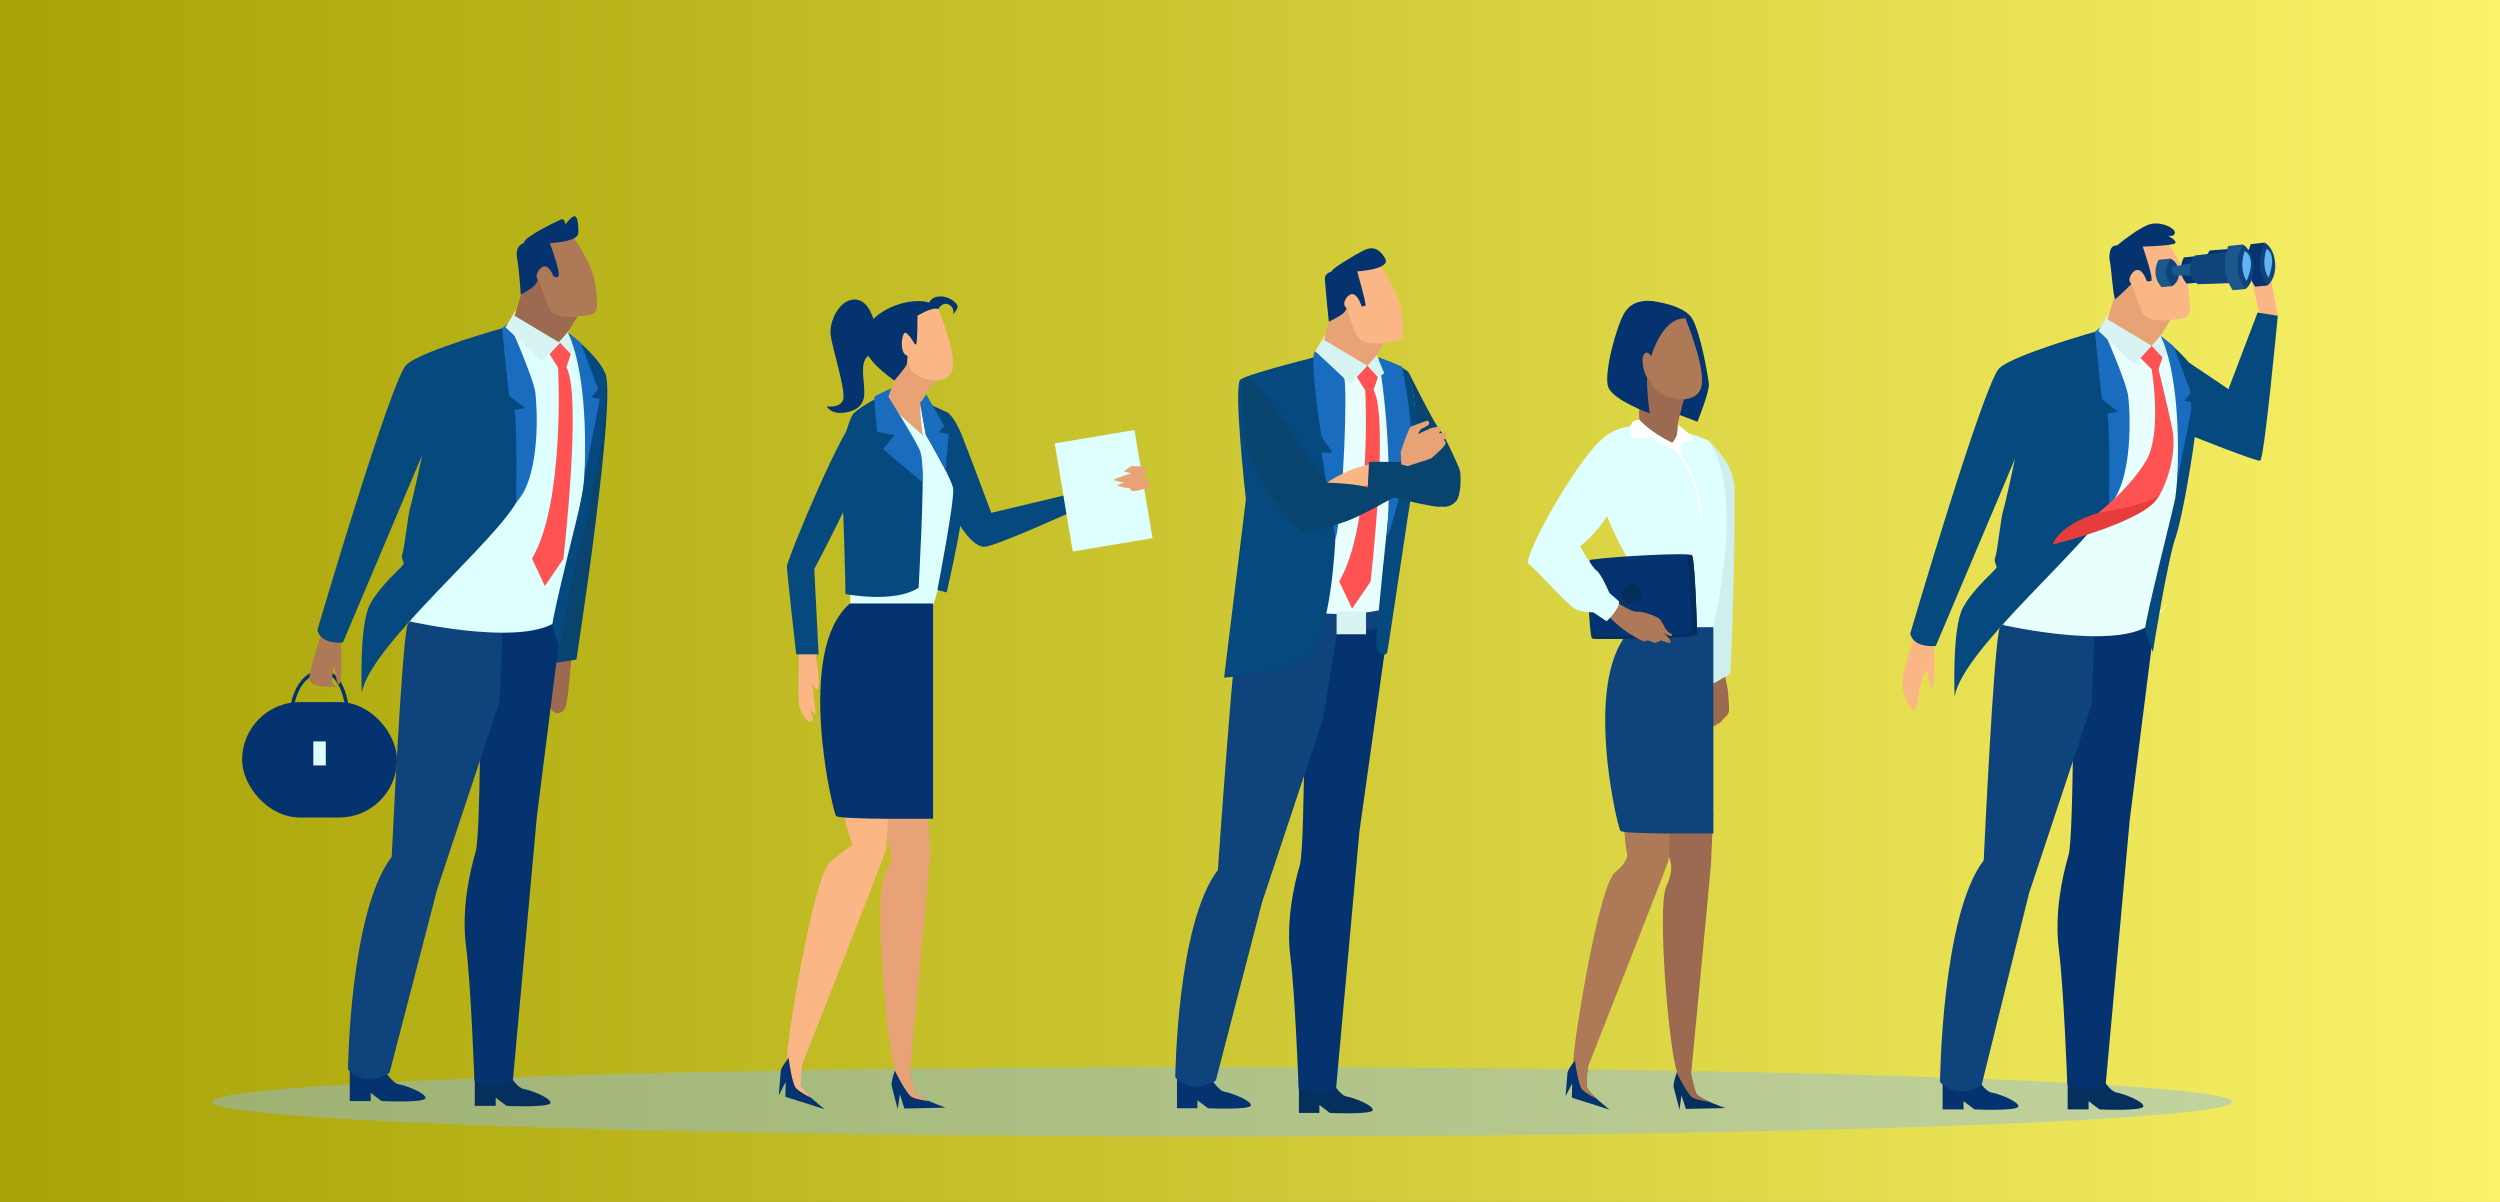 <?xml version="1.0" encoding="UTF-8"?>
<svg xmlns="http://www.w3.org/2000/svg" xmlns:xlink="http://www.w3.org/1999/xlink" viewBox="0 0 728 350">
  <rect x="0" y="0" width="728" height="350" fill="#808080" stroke="none"/>
  <defs>
    <style>
      .cls-1 {
        fill: #402440;
      }

      .cls-2 {
        fill: #1a6cbe;
      }

      .cls-3 {
        fill: #969a97;
      }

      .cls-4 {
        fill: #052d59;
      }

      .cls-5 {
        fill: #e53c3c;
      }

      .cls-6 {
        fill: #fff;
      }

      .cls-7 {
        fill: #ceefed;
      }

      .cls-8 {
        fill: #fbb686;
      }

      .cls-9 {
        fill: #e9fffe;
      }

      .cls-10 {
        fill: #043370;
      }

      .cls-11 {
        fill: url(#_名称未設定グラデーション_391);
      }

      .cls-12 {
        isolation: isolate;
      }

      .cls-13 {
        fill: #8bbce8;
        mix-blend-mode: multiply;
        opacity: .46;
      }

      .cls-14 {
        fill: #ff5252;
      }

      .cls-15 {
        fill: #e7a376;
      }

      .cls-16 {
        fill: #06497f;
      }

      .cls-17 {
        fill: #1c578c;
      }

      .cls-18 {
        fill: #d7f4f2;
      }

      .cls-19 {
        fill: #ad7957;
      }

      .cls-20 {
        fill: #cecee3;
      }

      .cls-21 {
        fill: #0e437c;
      }

      .cls-22 {
        fill: #9b6a50;
      }

      .cls-23 {
        fill: #62b2f4;
      }

      .cls-24 {
        fill: #defffe;
      }

      .cls-25 {
        fill: #08446d;
      }

      .cls-26 {
        fill: #05305e;
      }
    </style>
    <linearGradient id="_名称未設定グラデーション_391" data-name="名称未設定グラデーション 391" x1="0" y1="175" x2="728" y2="175" gradientUnits="userSpaceOnUse">
      <stop offset="0" stop-color="#6e6d14"/>
      <stop offset="0" stop-color="#908d0b"/>
      <stop offset="0" stop-color="#a8a306"/>
      <stop offset=".45" stop-color="#cac42f"/>
      <stop offset="1" stop-color="#faf269"/>
    </linearGradient>
  </defs>
  <g class="cls-12">
    <g id="_レイヤー_2" data-name="レイヤー 2">
      <g id="Layer_1" data-name="Layer 1">
        <rect class="cls-11" width="728" height="350"/>
        <ellipse class="cls-13" cx="355.85" cy="320.84" rx="294.17" ry="10.11"/>
        <g>
          <path class="cls-22" d="M503.06,200.46c.11.77.68,6.11.32,7.05-.01.04-.03.07-.04.11-.41.9-1.6,1.74-1.99,2.35-.42.63-1.13.71-1.72,1.21-.59.5-2.04.55-2.04.55,0,0-2.33,1.61-2.37.69-.04-1.14,1.32-2.1,1.32-2.1l1.09-2.54s-.5-3.49-1.17-3.51c-.67-.01-.46,1.43-.83,2.56-.24.75-1.09.61-1.09.61l-.02-2.08s.22-2.98.62-3.53c.4-.55,2.37-2.48,2.37-2.48l.92-4.27,3.57.32s.95,4.3,1.07,5.07Z"/>
          <path class="cls-7" d="M497.41,128.29s7.1,5.98,7.62,12.97c.52,6.99-.78,54.57-1.27,54.96-.49.4-4.6,2.71-4.6,2.71l-1.99-.2.24-70.44Z"/>
          <path class="cls-24" d="M476.7,181.75c3.42,6.06,22.24.9,22.24.9,9.44-43.44-1.53-54.37-1.53-54.37,0,0-19.01-8.87-29.56-1.54-10.55,7.33,5.75,35.28,5.75,35.28-.29.55,2.68,18.98,3.1,19.72Z"/>
          <path class="cls-22" d="M498.93,236.78s-.69,13.85-.69,14.76-5.79,61.26-5.79,61.26c0,0-1.37,1.22-3.66,0-2.29-1.22-6.55-48.61-3.51-54.86,3.05-6.25.04-9.47.04-9.47l-1.1-9.58,14.71-2.11Z"/>
          <path class="cls-19" d="M486.5,234.93s-.3,14.33-.76,16c-.46,1.68-23.32,59.74-23.32,59.74,0,0-4.23,2.34-4.23-2.23s7.28-50.5,12.16-54.46c4.88-3.96,3.25-6.23,3.25-6.23,0,0-1.25-10.25-1.25-14.97s14.16,2.15,14.16,2.15Z"/>
          <path class="cls-26" d="M492.45,312.81s.71,5.08,1.93,6.25c1.22,1.17,8.03,3.61,8.03,3.61l-11.48.25-1.27-3.96-.61,4.17s-1.42-5.54-1.68-6.6c-.25-1.07.99-4.42.99-4.42,0,0,1.2,1.62,4.09.71Z"/>
          <path class="cls-22" d="M488.26,312.35s3.19,6.55,4.72,7.35c1.52.8,4.78,1.14,4.78,1.14,0,0-3.48-1.71-3.77-2.32-.29-.61-1.54-5.71-1.54-5.71,0,0-3.41-2.17-4.18-.45Z"/>
          <path class="cls-10" d="M462.44,310.57s-.97,5.04-.19,6.54c.78,1.5,6.43,6.01,6.43,6.01l-10.95-3.47.08-4.16-1.92,3.74s.44-5.7.55-6.79c.1-1.09,2.36-3.86,2.36-3.86,0,0,.61,1.92,3.64,1.99Z"/>
          <path class="cls-19" d="M458.63,308.79s.9,7.23,2.09,8.48c1.18,1.25,4.15,2.62,4.15,2.62,0,0-2.74-2.75-2.82-3.42s.39-5.9.39-5.9c0,0-2.53-3.15-3.81-1.78Z"/>
          <path class="cls-10" d="M481.01,87.67s9.2.97,11.69,5.01c2.5,4.05,4.72,17,4.92,19.16.2,2.16-3.31,10.98-3.31,10.98l-6.3-2.42-7.01-32.74Z"/>
          <path class="cls-22" d="M491.23,113.34s-2.32,7.94-2.68,10.39c-.37,2.44.16,7.93.16,7.93,0,0-7.86-4.5-10.43-6.83-2.57-2.32.73-17.6.73-17.6l12.22,6.11Z"/>
          <path class="cls-19" d="M490.85,92.87s6.42,15.4,4.4,20.35c-2.02,4.95-10.27,3.12-13.38,0-3.12-3.12-1.1-20.9,4.4-21.27,5.5-.37,4.58.92,4.58.92Z"/>
          <path class="cls-21" d="M475.76,182.65h23.17v60.05s-26.14.3-27.06-.76c-.91-1.07-11.59-46.19,3.88-59.29Z"/>
          <path class="cls-6" d="M477.31,122.16s2.98,3.51,9.62,6.77c0,0,2.15-2.09,1.63-5.2,0,0,3.36,1.86,4.99,5.09l-3.47-.35-.89,3.61-8.65-4.58-5.27.25s-2.17-5.32,2.04-5.58Z"/>
          <path class="cls-6" d="M488.29,130.64s4.86,5.58,6.48,13.89c1.62,8.31.48,13.27.48,13.27,0,0,1.84-15.92-8-27.27l1.04.11Z"/>
          <g>
            <path class="cls-10" d="M494.2,184.61c0,1.35-27.56,1.61-30.38,1.33-.11-.01-.19-.02-.22-.04-.83-.35-1.8-22.67-.5-22.88,6.39-.99,28.67-2.18,29.57-1.35,0,0,.04.07.11.19.83,2.27,1.42,21.4,1.42,22.75Z"/>
            <path class="cls-4" d="M494.2,184.61c0,1.35-27.56,1.61-30.38,1.33.16-.34.26-.54.26-.54,0,0,28.02-.19,28.5-1.41.47-1.22-1.05-21.15-1.05-21.15-.09-1.12,1.07-1.16,1.14-1.16,0,0,.04.07.11.19.83,2.27,1.42,21.4,1.42,22.75Z"/>
          </g>
          <g>
            <g>
              <path class="cls-19" d="M481.41,179.25s1.54.52,2.17,1.35c.62.83,1.57,3.33,2.7,3.74,1.13.41.9,1.78-1.85-.06-2.75-1.84-4.98-3.1-3.02-5.03Z"/>
              <path class="cls-19" d="M480.85,180.95l3.59,3.32s2.47,2.29,2.04,2.78c-.43.49-2.77-.6-2.77-.6,0,0-1.57.91-2.03.74-.46-.16-1.91-1.07-2.52-.5-.6.57-5.56-2.77-5.56-2.77,0,0,5.54-3.24,7.26-2.97Z"/>
            </g>
            <path class="cls-19" d="M482.9,182.85c-1.53-1.42-1.49-3.61-1.49-3.61,0,0-3.34-1.34-4.82-1.14-1.48.21-6.02-2.86-6.02-2.86l-1.8,4.62s3.19,3.01,4.82,4.05c1.63,1.04,9.31-1.07,9.31-1.07Z"/>
          </g>
          <path class="cls-24" d="M466.59,127.87s6.25.05,5.69,9.51c-.8,13.42-12.16,21.68-12.16,21.68,0,0,3.49,6.24,4.79,7.08,1.3.84,3.77,6.55,3.77,6.55l2.77,2.42c.3,2.18-3.6,5.81-3.6,5.81l-3.85-2.59s-3.16-.02-5.21-.93c-2.05-.91-11.52-11.65-13.65-13.17-2.13-1.52,14.18-30.59,21.45-36.36Z"/>
          <circle class="cls-4" cx="475.26" cy="172.86" r="2.86" transform="translate(241.91 621.52) rotate(-82.51)"/>
          <path class="cls-10" d="M491.53,92.75s-9.08-4.9-10.52-5.08c-1.44-.18-5.58-.36-7.91,3.33-2.34,3.69-6.21,17.99-4.77,21.76,1.44,3.78,12.07,7.64,12.07,7.64,0,0-1.3-8.89-.57-12.77.72-3.88,4.15-15.87,11.71-14.88Z"/>
          <path class="cls-19" d="M481.97,106.24s-1.35-4.45-2.97-3.37c-1.62,1.08-.14,8.43,2.36,8.3,2.5-.13.61-4.92.61-4.92Z"/>
        </g>
        <g>
          <path class="cls-8" d="M663.3,91.96s-2-10.29-1.96-11.08c.03-.79-6.82-3.74-6.82-3.74,0,0,3.52,14.03,3.52,14.82s5.26,0,5.26,0Z"/>
          <path class="cls-8" d="M557.2,186.33s-3.04,8.87-3.27,12.13c-.23,3.26,2.59,8.38,3.27,8.61s1.5-4.08,1.85-6.35c.35-2.26,1.86-6.57,2.21-5.18.35,1.4.47,4.66,1.4,4.66s.47-13.15.47-13.15l-5.92-.73Z"/>
          <path class="cls-10" d="M565.69,313.98v9.08h6.1v-2.4l3.17,2.4s12.59.58,12.78-.87c.19-1.44-5.86-3.75-7.79-4.04-1.92-.29-4.23-4.18-4.23-4.18h-10.04Z"/>
          <path class="cls-26" d="M602.1,313.98v9.08h6.1v-2.4l3.17,2.4s12.59.58,12.78-.87c.19-1.44-5.86-3.75-7.79-4.04-1.92-.29-4.23-4.18-4.23-4.18h-10.04Z"/>
          <path class="cls-10" d="M613.18,315.8l6.98-76.83,8.03-63.56-24.44,4.19s.35,63.56-1.4,69.49c-1.75,5.94-4.19,16.76-2.79,27.59,1.4,10.83,2.44,39.11,2.44,39.11,0,0,6.29,3.14,11.17,0Z"/>
          <path class="cls-21" d="M610.02,181.23l-.93,23.98-18.24,54.94-13.81,55.85s-6.83,4.66-12.11-.93c0,0,.47-48.56,12.73-64.55,0,0,2.95-63.48,4.66-67.67,1.71-4.19,27.7-1.63,27.7-1.63Z"/>
          <path class="cls-9" d="M583.36,182.02s36.34,8.26,44.2-1.56c7.85-9.82,0-.62,0-.62,0,0-1.34-3.26.64-10.36,1.98-7.1,10.61-50,9.2-56.16-1.42-6.16-8.15-15.43-8.15-15.43,0,0-6.52,5.94-10.71,2.1-4.19-3.84-5.47-5.01-5.47-5.01l-6.4,4.31-23.3,82.73Z"/>
          <path class="cls-15" d="M632.52,92.36l-4.5,7.28s-6.87,6.98-14.96-4.66l5.64-18.2,13.82,15.58Z"/>
          <polygon class="cls-18" points="631.58 102.93 629.31 97.55 626.56 100.68 629.74 104.1 631.58 102.93"/>
          <path class="cls-8" d="M630.83,70.18s5.59,7.45,6.44,14.2c.85,6.75.55,8.22-2.33,8.46-2.87.24-9.16,1.64-11.02-1.82-1.86-3.46-4.73-13.39-4.73-13.39,0,0,4.35-10.94,11.64-7.45Z"/>
          <path class="cls-16" d="M611.04,96.34s14.28,27.01,3.84,49.7c-5.42,11.78-43.14,42.53-45.7,56.73,0,0-.81-19.91,2.44-25.84,3.26-5.94,9.78-11.06,9.78-11.76s-.93-1.63-.35-3.03c.58-1.4,1.59-11.41,2.31-13.62.72-2.21,3.4-14.9,3.4-14.9l-23.05,54.48s-6.4.81-7.45-3.61c0,0,21.53-73.22,25.96-77.29,4.42-4.07,28.83-10.87,28.83-10.87Z"/>
          <path class="cls-2" d="M612.05,94.98s7.14,16.1,7.68,20.37c.54,4.27,1.67,24.47-5.6,32.02,0,0,.4-24.42-.53-26.9l3.13-.62-4.68-3.65-2.04-19.57,2.04-1.65Z"/>
          <path class="cls-5" d="M611.04,149.34s-10.79,2.95-13.35,9.23c0,0,27.96-6.77,31.06-14.34,3.1-7.57-17.71,5.1-17.71,5.1Z"/>
          <path class="cls-14" d="M626.56,100.68l-3.34,3.49,3.34,3.34s3.18,18.7-1.67,26.77c-4.85,8.07-13.85,15.05-13.85,15.05,0,0,16.3-2.56,18-5.47,1.71-2.91,5.09-11.76,3.47-19.28-1.61-7.53-3.94-17.07-3.94-17.07l1.16-3.41-3.18-3.41Z"/>
          <path class="cls-16" d="M629.24,97.89s8.73,6.64,10.71,11.64c1.98,5.01-3.96,39.93-6.4,46.91-2.44,6.98-6.64,33.41-6.64,33.41,0,0-1.98-4.77-2.21-6.75-.23-1.98,8.38-35.85,8.73-37.95s4.07-34.11-4.19-47.26Z"/>
          <path class="cls-2" d="M632.95,100.82l5.1,13.6-1.99,2.25,2.45.62-4.54,22.83s1.9-27.8-4.73-42.23l3.71,2.93Z"/>
          <polygon class="cls-18" points="614.23 91.02 613.66 92.97 626.56 100.68 621.52 106.15 611.04 96.34 614.23 91.02"/>
          <path class="cls-10" d="M616.45,71.5s6.98-5.86,10.26-6.35c3.28-.48,6.79,1.42,6.61,2.7-.17,1.28-2.04.76-2.04.76,0,0,2.98,1.57,2.04,2.27-.94.7-9.36.93-9.36.93,0,0,3.47,9.81,2.37,10.03-1.11.22-4.77,0-4.77,0,0,0-4.89,4.82-5.53,5.22-.64.4-1.18-8.98-1.61-10.75-.43-1.77-.11-5.18,2.03-4.81Z"/>
          <path class="cls-8" d="M625.32,82.37s-.95-3.3-2.53-3.72c-1.58-.43-3.21,2.4-2.55,3.45.66,1.06,2.05,2.99,3.04,2.99s2.04-2.72,2.04-2.72Z"/>
          <g>
            <g>
              <path class="cls-3" d="M639.28,74.64s2.12.8,2.33,3.65c.09,1.18-.01,2.86-1.83,4.04,0,0-2.71-.6-2.88-2.65-.17-2.05,2.38-5.04,2.38-5.04Z"/>
              <path class="cls-10" d="M635.96,74.96s-.98,1.53-.89,3.77c.09,2.25,1.69,3.88,1.69,3.88l3.01-.29c-.45-.57-3.48-3.21-.5-7.69l-3.32.32Z"/>
              <path class="cls-20" d="M639.93,76.88s-.71,1.36.35,2.49l5.59.02-.47-3.49-5.46.98Z"/>
              <path class="cls-1" d="M646.15,73.75s-3.84,4.58.77,8.05l12.92-.45-1.29-9.06-12.39,1.45Z"/>
              <path class="cls-21" d="M659.49,70.64s2.67,1.31,3.03,5.91c.15,1.91-.09,4.75-2.22,6.58,0,0-3.09-1.2-3.37-4.52-.29-3.32,2.56-7.97,2.56-7.97Z"/>
              <path class="cls-10" d="M655.43,71.09s-1.11,2.42-.91,6.05c.2,3.63,2.19,6.33,2.19,6.33l3.59-.34c-.57-.94-4.21-5.38-.81-12.49l-4.06.45Z"/>
            </g>
            <path class="cls-23" d="M660.05,72.47s-1.84,4.54.53,8.41c0,0,2.72-6.5-.53-8.41Z"/>
            <g>
              <path class="cls-21" d="M632.05,75.33s2.2.84,2.42,3.79c.09,1.23-.02,2.97-1.91,4.2,0,0-2.82-.62-2.99-2.76-.18-2.14,2.48-5.24,2.48-5.24Z"/>
              <path class="cls-17" d="M628.6,75.65s-1.02,1.59-.92,3.93c.09,2.34,1.76,4.04,1.76,4.04l3.13-.3c-.47-.6-3.62-3.33-.52-8l-3.45.33Z"/>
              <path class="cls-21" d="M653.07,71.17s2.77,1.37,3.15,6.15c.16,1.99-.09,4.94-2.31,6.85,0,0-3.21-1.25-3.51-4.7-.3-3.45,2.67-8.29,2.67-8.29Z"/>
              <path class="cls-17" d="M632.73,77.65s-.74,1.42.36,2.59l5.81.02-.49-3.63-5.68,1.02Z"/>
              <polyline class="cls-10" points="642.12 75.07 643.48 72.94 648.93 72.52 648.57 74.17 642.09 74.83"/>
              <path class="cls-21" d="M639.19,74.4s-3.99,4.76.8,8.37l13.44-.47-1.35-9.42-12.89,1.51Z"/>
              <path class="cls-23" d="M653.66,73.07s-1.91,4.72.55,8.75c0,0,3.18-6.49-.55-8.75Z"/>
              <path class="cls-17" d="M648.85,71.63s-1.16,2.52-.95,6.3c.21,3.78,2.28,6.59,2.28,6.59l3.74-.36c-.59-.98-4.38-5.59-.84-12.99l-4.22.46Z"/>
            </g>
          </g>
          <path class="cls-16" d="M657.4,91.02l-8.47,22.3-11.51-7.75,1.09,21.46s18.47,7.38,19.65,7.12c1.19-.26,5.13-42.2,5.13-42.2l-5.9-.94Z"/>
        </g>
        <g>
          <path class="cls-25" d="M410.26,108.54s7.46,14.96,8.98,16.63c1.52,1.68,5.31,10.23,5.79,11.51.48,1.28.57,7.88-1.18,9.47-1.75,1.6-3.17,1.51-4.2,1.35-1.04-.16-10.37-12.13-10.93-13.08-.56-.96,1.55-25.89,1.55-25.89Z"/>
          <path class="cls-9" d="M403.22,186.32s14.89-63.6,6.25-77.78l-4.59-2.51-17.9-3.08s-12.13,6.77-15.82,12.45c-3.69,5.68-4.27,30.93-4.27,30.93l-6.91,40.19s30.3,10.36,43.24-.2Z"/>
          <path class="cls-10" d="M342.74,313.87v8.86h5.95v-2.34l3.09,2.34s12.28.56,12.47-.84c.19-1.41-5.72-3.66-7.59-3.94-1.88-.28-4.13-4.08-4.13-4.08h-9.79Z"/>
          <path class="cls-26" d="M378.25,315.23v8.86h5.95v-2.34l3.09,2.34s12.28.56,12.47-.84c.19-1.41-5.72-3.66-7.59-3.94-1.88-.28-4.13-4.08-4.13-4.08h-9.79Z"/>
          <path class="cls-10" d="M389.06,317l6.81-74.93,8.72-61.99-24.73,4.09s.34,61.99-1.36,67.78c-1.7,5.79-4.09,16.35-2.72,26.91,1.36,10.56,2.38,38.15,2.38,38.15,0,0,6.13,3.07,10.9,0Z"/>
          <path class="cls-21" d="M389.54,183.37l-4.23,25.77-17.79,53.59-13.47,51.92s-6.66,4.54-11.81-.91c0,0,.45-44.81,12.41-60.4,0,0,4.89-71.23,6.56-75.31,1.67-4.09,28.32,5.34,28.32,5.34Z"/>
          <path class="cls-15" d="M403.57,99.06l-4.39,7.1s-6.7,6.81-14.59-4.54l5.5-17.75,13.48,15.2Z"/>
          <path class="cls-8" d="M401.92,77.44s5.45,7.27,6.28,13.85c.83,6.59.53,8.01-2.27,8.25-2.8.24-8.93,1.6-10.75-1.78-1.82-3.37-4.62-13.06-4.62-13.06,0,0,4.24-10.67,11.35-7.27Z"/>
          <path class="cls-14" d="M398.16,106.42l-3.07,3.33,2.47,3.94s2.13,39.1-7.58,55.59l3.74,7.99,5.39-7.91s5.47-47.73.88-55.79l1.27-3.82-3.1-3.33Z"/>
          <path class="cls-21" d="M361.99,174.78s26.53,7.52,43.3,1.94l-1.03,4.88s-10.34,6.9-43.05-2.31l.78-4.51Z"/>
          <path class="cls-16" d="M388.87,156.53s-1.09,28.72-7.9,34.19c-6.81,5.48-24.52,6.61-24.52,6.61l6.36-51.96s-3.76-33.11-1.59-34.85c2.17-1.74,25.76-7.57,25.76-7.57l1.89,53.58Z"/>
          <path class="cls-16" d="M404.18,105.1s5.62,2.4,6.07,3.43c.45,1.03,3.81,16.42,1.91,27.94-1.91,11.52-7.94,52.68-8.22,53.59-.28.91-2.43.98-3.11-1.67-.68-2.65,6.59-65.09,6.47-69.18-.11-4.09-3.12-14.11-3.12-14.11Z"/>
          <path class="cls-2" d="M383,102.26s7.53,5.57,8.44,7.91c.91,2.35-.08,36.18-2.49,46.85l-4.12-25.21h3.18l-3.18-4.66s-3.79-23.58-1.83-24.9Z"/>
          <path class="cls-2" d="M408.26,106.76s2.91,14.16,2.68,20.75l-2.68,2.95,2.69,1.02s-7.44,29.64-7,23.52c1.93-26.94-2.58-51.04-2.58-51.04l6.89,2.8Z"/>
          <polygon class="cls-18" points="403.1 108.71 400.89 103.46 398.21 106.52 401.31 109.85 403.1 108.71"/>
          <polygon class="cls-18" points="386.11 97.08 385.55 98.97 398.14 106.5 393.22 111.84 383 102.26 386.11 97.08"/>
          <path class="cls-25" d="M423.3,133.52s-9.63.96-12.32,1.02c-2.69.06-12.03-.18-12.26,0-.24.18-.54,7.3-.3,8.02.24.72,19.94,5.64,21.22,4.95,1.28-.7,3.67-13.98,3.67-13.98Z"/>
          <path class="cls-15" d="M407.87,131.61s2.37-7.12,2.95-7.36c.58-.24,4.59-1.75,4.85-1.77.26-.02.76.76.38,1.18-.38.42-1.87,1.06-2.21,1.26-.34.2-.92,1.5-.92,1.5,0,0,3.51-1.64,3.61-1.68.1-.04,2.21-.62,2.63-.44.42.18.98.5.6.92-.38.42-.76,1-.76,1,0,0,1.95-.38,2.17-.02.22.36.02,1.19-.22,1.36-.24.17-.5.57-.5.57,0,0,.62.42.48,1.08-.14.66-1.85,2.19-1.85,2.19,0,0-1.99,1.85-2.29,2.05s-6.94,2.29-6.94,2.29l-1.79-.5-.18-3.63Z"/>
          <path class="cls-8" d="M398.58,135.23s-4.52,1.19-6.07,1.95c-1.56.76-5.61,2.74-5.93,3.37-.32.64,3.18,1.73,3.18,1.73,0,0,2.79.48,3.31.28.52-.2,5.26-1.24,5.26-1.24l.26-6.1Z"/>
          <path class="cls-25" d="M363.49,109.7s7.91,8.2,11.09,13.68c2.73,4.7,12.01,17.17,12.01,17.17,0,0,10.31.31,12.55,1.78,2.24,1.47,7.03,2.31,7.03,2.31,0,0-10.17,5.9-14.63,7.33-4.47,1.44-8.62,2.95-11.25,3.03-2.63.08-10.34-11.09-11.06-11.81-.72-.72-6.28-11.69-6.44-14.08-.16-2.39-2.91-18.91.7-19.41Z"/>
          <path class="cls-10" d="M395.22,79.03s10.1-.57,8.09-3.86c-2-3.29-4.03-3.35-6.41-2.16-2.38,1.19-9.86,5.73-9.06,6.02,0,0-2.08.46-2.04,2.16.04,1.7,1.15,12.49,1.15,12.49,0,0,4.76-2.21,4.81-3.24.06-1.03,5.81-.82,5.9-1.63.09-.81-2.44-9.78-2.44-9.78Z"/>
          <path class="cls-8" d="M396.55,89.32s-.93-3.22-2.47-3.63c-1.54-.42-3.13,2.34-2.49,3.37.64,1.03,2,2.91,2.97,2.91s1.99-2.65,1.99-2.65Z"/>
          <rect class="cls-18" x="389.22" y="178.03" width="8.57" height="6.67"/>
        </g>
        <g>
          <path class="cls-15" d="M269.89,234.45s1.11,12.89,1.11,13.84-6.05,63.96-6.05,63.96c0,0-1.43,1.27-3.82,0-2.39-1.27-6.84-50.75-3.66-57.27,3.18-6.52,2.23-4.77,2.23-4.77l-3.33-15.11,13.52-.64Z"/>
          <path class="cls-8" d="M258.75,230.95s-.32,14.95-.8,16.7c-.48,1.75-24.34,62.36-24.34,62.36,0,0-4.42,2.45-4.42-2.33s7.6-52.72,12.69-56.86c5.09-4.14,6.36-4.77,6.36-4.77,0,0-2.86-7.48-2.86-12.41s13.36-2.7,13.36-2.7Z"/>
          <path class="cls-10" d="M264.95,312.25s.74,5.3,2.02,6.52c1.27,1.22,8.38,3.77,8.38,3.77l-11.98.27-1.33-4.14-.64,4.35s-1.48-5.78-1.75-6.89c-.27-1.11,1.03-4.61,1.03-4.61,0,0,1.25,1.7,4.27.74Z"/>
          <path class="cls-15" d="M260.59,311.78s3.33,6.84,4.92,7.67c1.59.84,4.99,1.19,4.99,1.19,0,0-3.63-1.79-3.94-2.42-.31-.63-1.6-5.96-1.6-5.96,0,0-3.56-2.26-4.37-.47Z"/>
          <path class="cls-10" d="M233.63,309.92s-1.01,5.26-.2,6.82c.81,1.57,6.71,6.27,6.71,6.27l-11.43-3.62.08-4.34-2.01,3.91s.46-5.95.57-7.09c.11-1.14,2.47-4.03,2.47-4.03,0,0,.63,2.01,3.8,2.08Z"/>
          <path class="cls-8" d="M229.65,308.06s.94,7.55,2.18,8.85c1.24,1.3,4.33,2.74,4.33,2.74,0,0-2.86-2.87-2.94-3.57-.08-.7.41-6.16.41-6.16,0,0-2.64-3.29-3.98-1.86Z"/>
          <path class="cls-16" d="M276.09,120.23s1.91,1.33,3.98,6.47c2.07,5.14,8.59,22.64,8.59,22.64l25.3-6.05-1.11,5.41s-22.11,10.02-25.93,10.5c-3.82.48-8.27-7.64-8.27-7.64,0,0-10.82-31.5-2.55-31.34Z"/>
          <path class="cls-24" d="M254.45,116.3l13.73,2.28s5.15,11.4,7.17,14.9c2.02,3.5,3.22,12.47,3.5,15.7.28,3.22-7.92,29.8-7.92,29.8l-23.48.53,1.06-42.74,5.94-20.47Z"/>
          <path class="cls-16" d="M267.5,171.14s1.8-32.45.95-34.89c-.85-2.44-12.52-20.68-12.52-20.68,0,0-5.3,2.86-7.21,4.67-1.91,1.8-4.56,13.68-3.82,18.77.74,5.09,1.31,33.97,1.31,33.97,0,0,14.13,2.83,21.28-1.83Z"/>
          <path class="cls-10" d="M247.53,175.72h24.19v62.69s-27.29.32-28.25-.8c-.95-1.11-12.09-48.22,4.06-61.89Z"/>
          <rect class="cls-24" x="309.59" y="126.93" width="23.55" height="31.92" transform="translate(-19.16 54.96) rotate(-9.49)"/>
          <path class="cls-15" d="M329.47,135.74s-2.39,1.43-1.99,1.59c.4.16,1.99.48,1.99.48,0,0-5.17,1.61-5.17,1.92s3.02.79,3.02.79c0,0-2.31.8-1.91.95s2.39.64,3.1.64.64.22.95.79c.32.56,5.33-1.03,5.81-1.03s-1.27-1.35-1.27-1.35c0,0,.24-.68-.08-1.14-.32-.45-.8-.14-.64-.85.16-.72.72-1.67.48-2.23-.24-.56-4.3-.56-4.3-.56Z"/>
          <path class="cls-15" d="M274.92,108.24s-6.58,6.89-6.89,9.02c-.32,2.12.67,9.51.67,9.51,0,0-7.35-6.55-9.58-8.56-2.23-2.02,5.19-15.27,5.19-15.27l10.61,5.3Z"/>
          <path class="cls-2" d="M258.7,115.56s8.5,13.42,9.33,16.04c.82,2.63.65,8.91.65,8.91l-11.52-9.7,3.26-4.11-5.01-.98s-.95-9.81-.8-10.16,4.98-2.53,4.98-2.53l-.89,2.53Z"/>
          <path class="cls-16" d="M275.67,172.53s6.68-28.47,5.09-32.81c-1.59-4.33-4.67-19.5-4.67-19.5,0,0-8.04-4.01-8.06-2.97-.02,1.04,1.59,9.44,1.59,9.44,0,0,7.36,12.3,7.92,15.48.56,3.18-4.57,29.65-4.57,29.65l2.69.7Z"/>
          <path class="cls-2" d="M269.73,114.82l5.2,9.23-1.54,1.83,2.86.48-.89,10.63s-5.78-10.51-5.89-11.08-1.44-8.64-1.44-8.64l1.7-2.44Z"/>
          <path class="cls-10" d="M270.25,90.4s-.55-3.42,2.73-4c3.27-.58,6.05,2.07,5.88,2.97-.17.9-1.31,2.23-1.31,2.23,0,0,.61-2.02-1.29-2.92-1.91-.9-3.02,1.32-3.02,1.32l-2.99.41Z"/>
          <path class="cls-8" d="M273.39,90.48s5.57,13.36,3.82,17.66c-1.75,4.3-8.91,2.7-11.61,0-2.7-2.7-.95-18.14,3.82-18.45,4.77-.32,3.98.8,3.98.8Z"/>
          <path class="cls-10" d="M272.97,89.86s-.88-2.33-6.16-2.17c-5.28.16-13.08,3.34-15.38,9.55-2.31,6.2,9.03,13.56,9.03,13.56,0,0,2.86-3.37,3.46-4.41.59-1.04.17-9.01.8-8.52.63.49,1.72,3.01,2.09,2.35.37-.66.37-8.3.37-8.3,0,0,3.87-2.35,5.79-2.05Z"/>
          <path class="cls-10" d="M254.59,93.9c-.06-.24-1.41-6.84-5.87-6.68-4.45.16-7.32,6.52-6.84,10.34.48,3.82,4.45,16.09,3.66,18.75-.8,2.65-4.8,2.02-4.8,2.02,0,0,1.05,1.99,4.04,1.91,2.99-.08,6.73-1.27,6.89-5.41s-1.5-8.88,1.12-11.24c2.62-2.36,1.8-9.68,1.8-9.68Z"/>
          <path class="cls-8" d="M266.81,101.06s-1.94-3.66-3.05-4.14c-1.11-.48-1.91,5.33,0,6.44,1.91,1.11,3.05-2.31,3.05-2.31Z"/>
          <path class="cls-8" d="M237.34,190.02s1.32,6.51,1.05,9.49c-.26,2.99-1.67-.35-1.85-.7-.18-.35,1.09,8.7.94,9.05-.15.35-1.82-1.49-1.82-1.49,0,0,1.85,3.43.53,3.87-1.32.44-3.43-3.6-3.6-5.36-.18-1.76,0-16.09,0-16.09l4.75,1.23Z"/>
          <path class="cls-16" d="M249.68,121.34s4.14,6.05,2.07,13.36c-2.07,7.32-14.64,31.02-14.64,31.02l1.27,24.82h-6.52s-2.7-23.55-2.7-25.61,16.93-42.64,20.52-43.59Z"/>
        </g>
        <g>
          <path class="cls-10" d="M100.71,207.11c0-.07-.65-7.32-4.07-10.02-1.06-.83-2.25-1.14-3.63-.92-6.77,1.06-7.61,10.83-7.62,10.93l-1.01-.08c0-.11.22-2.67,1.34-5.42,1.52-3.71,3.98-5.94,7.13-6.43,1.65-.26,3.14.12,4.42,1.12,3.77,2.97,4.43,10.41,4.46,10.73l-1.01.08Z"/>
          <path class="cls-22" d="M166.6,188.82s-1.06,15.23-2,17.24c-.95,2.01-3.52,2.34-4.25,0-.73-2.34,2.04-16.11,2.04-16.11l4.22-1.12Z"/>
          <path class="cls-25" d="M167.86,192.08s12.08-78.15,8.25-83.58c-3.83-5.43-17.24,84.97-17.24,84.97l8.99-1.4Z"/>
          <path class="cls-19" d="M93.36,185.3s-3.04,8.87-3.27,12.13c-.23,3.26,7.88,2.41,8.57,2.65.68.23-2.33-.11-1.98-2.37.35-2.26.39-4.58.74-3.18.35,1.4.47,4.66,1.4,4.66s.47-13.15.47-13.15l-5.92-.73Z"/>
          <path class="cls-10" d="M101.85,311.56v9.08h6.1v-2.4l3.17,2.4s12.59.58,12.78-.87c.19-1.44-5.86-3.75-7.79-4.04-1.92-.29-4.23-4.18-4.23-4.18h-10.04Z"/>
          <path class="cls-26" d="M138.25,312.95v9.08h6.1v-2.4l3.17,2.4s12.59.58,12.78-.87c.19-1.44-5.86-3.75-7.79-4.04-1.92-.29-4.23-4.18-4.23-4.18h-10.04Z"/>
          <path class="cls-10" d="M149.34,314.77l6.98-76.83,8.03-63.56-24.44,4.19s.35,63.56-1.4,69.49c-1.75,5.94-4.19,16.76-2.79,27.59,1.4,10.83,2.44,39.11,2.44,39.11,0,0,6.29,3.14,11.17,0Z"/>
          <path class="cls-21" d="M146.43,180.2l-.93,23.98-18.24,54.94-13.81,53.24s-6.83,4.66-12.11-.93c0,0,.47-45.94,12.73-61.93,0,0,2.95-63.48,4.66-67.67,1.71-4.19,27.7-1.63,27.7-1.63Z"/>
          <path class="cls-24" d="M119.52,180.99s36.35,8.26,44.2-1.56c.2-.25,0-.62,0-.62,0,0-1.34-3.26.64-10.36,1.98-7.1,10.61-50,9.2-56.16-1.42-6.16-8.15-15.43-8.15-15.43,0,0-6.52,5.94-10.71,2.1-4.19-3.84-5.47-5.01-5.47-5.01l-6.4,4.31-23.3,82.73Z"/>
          <path class="cls-22" d="M168.68,91.33l-4.5,7.28s-6.87,6.98-14.96-4.66l5.64-18.2,13.82,15.58Z"/>
          <polygon class="cls-18" points="167.74 101.9 165.47 96.52 162.72 99.65 165.9 103.07 167.74 101.9"/>
          <path class="cls-19" d="M166.99,69.15s5.59,7.45,6.44,14.2c.85,6.75.55,8.22-2.33,8.46-2.87.24-9.16,1.64-11.02-1.82-1.86-3.46-4.73-13.39-4.73-13.39,0,0,4.35-10.94,11.64-7.45Z"/>
          <path class="cls-10" d="M160.12,70.78s8.11-.27,8.26-2.83c.16-2.56-.23-5.63-1.47-4.89-1.24.74-2.31,2.37-2.31,2.37,0,0-.05-2.1-1.37-1.47-1.32.62-10.9,5.12-10.67,6.83,0,0-2.68.5-1.98,4.5.7,4,1.06,10.52,1.06,10.52,0,0,3.66-1.95,4.42-3.19.76-1.24,1.64-4.57,2.89-3.64,1.25.93,3.66,2.79,3.77,1.01.12-1.78-2.6-9.2-2.6-9.2Z"/>
          <path class="cls-19" d="M161.48,81.34s-.95-3.3-2.53-3.72c-1.58-.43-3.21,2.4-2.55,3.45.66,1.06,2.05,2.99,3.04,2.99s2.04-2.72,2.04-2.72Z"/>
          <path class="cls-16" d="M147.2,95.31s14.28,27.01,3.84,49.7c-5.42,11.78-43.14,42.53-45.7,56.73,0,0-.81-19.91,2.44-25.84,3.26-5.94,9.78-11.06,9.78-11.76s-.93-1.63-.35-3.03c.58-1.4,1.59-11.41,2.31-13.62.72-2.21,3.4-14.9,3.4-14.9l-23.05,54.48s-6.4.81-7.45-3.61c0,0,21.53-73.22,25.96-77.29,4.42-4.07,28.83-10.87,28.83-10.87Z"/>
          <path class="cls-2" d="M148.21,93.95s7.14,16.1,7.68,20.37c.54,4.27,1.67,24.47-5.6,32.02,0,0,.4-24.42-.53-26.9l3.13-.62-4.68-3.65-2.04-19.57,2.04-1.65Z"/>
          <path class="cls-16" d="M165.4,96.86s8.73,6.64,10.71,11.64c1.98,5.01-3.96,39.93-6.4,46.91-2.44,6.98-6.64,33.41-6.64,33.41,0,0-1.98-4.77-2.21-6.75-.23-1.98,8.38-35.85,8.73-37.95.35-2.1,4.07-34.11-4.19-47.26Z"/>
          <path class="cls-2" d="M169.11,99.79l5.1,13.6-1.99,2.25,2.45.62-4.54,22.83s1.9-27.8-4.73-42.23l3.71,2.93Z"/>
          <polygon class="cls-18" points="150.39 89.99 149.82 91.94 162.72 99.65 157.68 105.12 147.2 95.31 150.39 89.99"/>
          <path class="cls-14" d="M163.11,99.8l-3.07,3.33,2.47,3.94s2.13,39.1-7.58,55.59l3.74,7.99,5.39-7.91s5.47-47.73.88-55.79l1.27-3.82-3.1-3.33Z"/>
          <rect class="cls-10" x="70.5" y="204.44" width="45.1" height="33.62" rx="16.81" ry="16.81"/>
          <rect class="cls-24" x="91.24" y="215.9" width="3.63" height="6.99"/>
        </g>
      </g>
    </g>
  </g>
</svg>